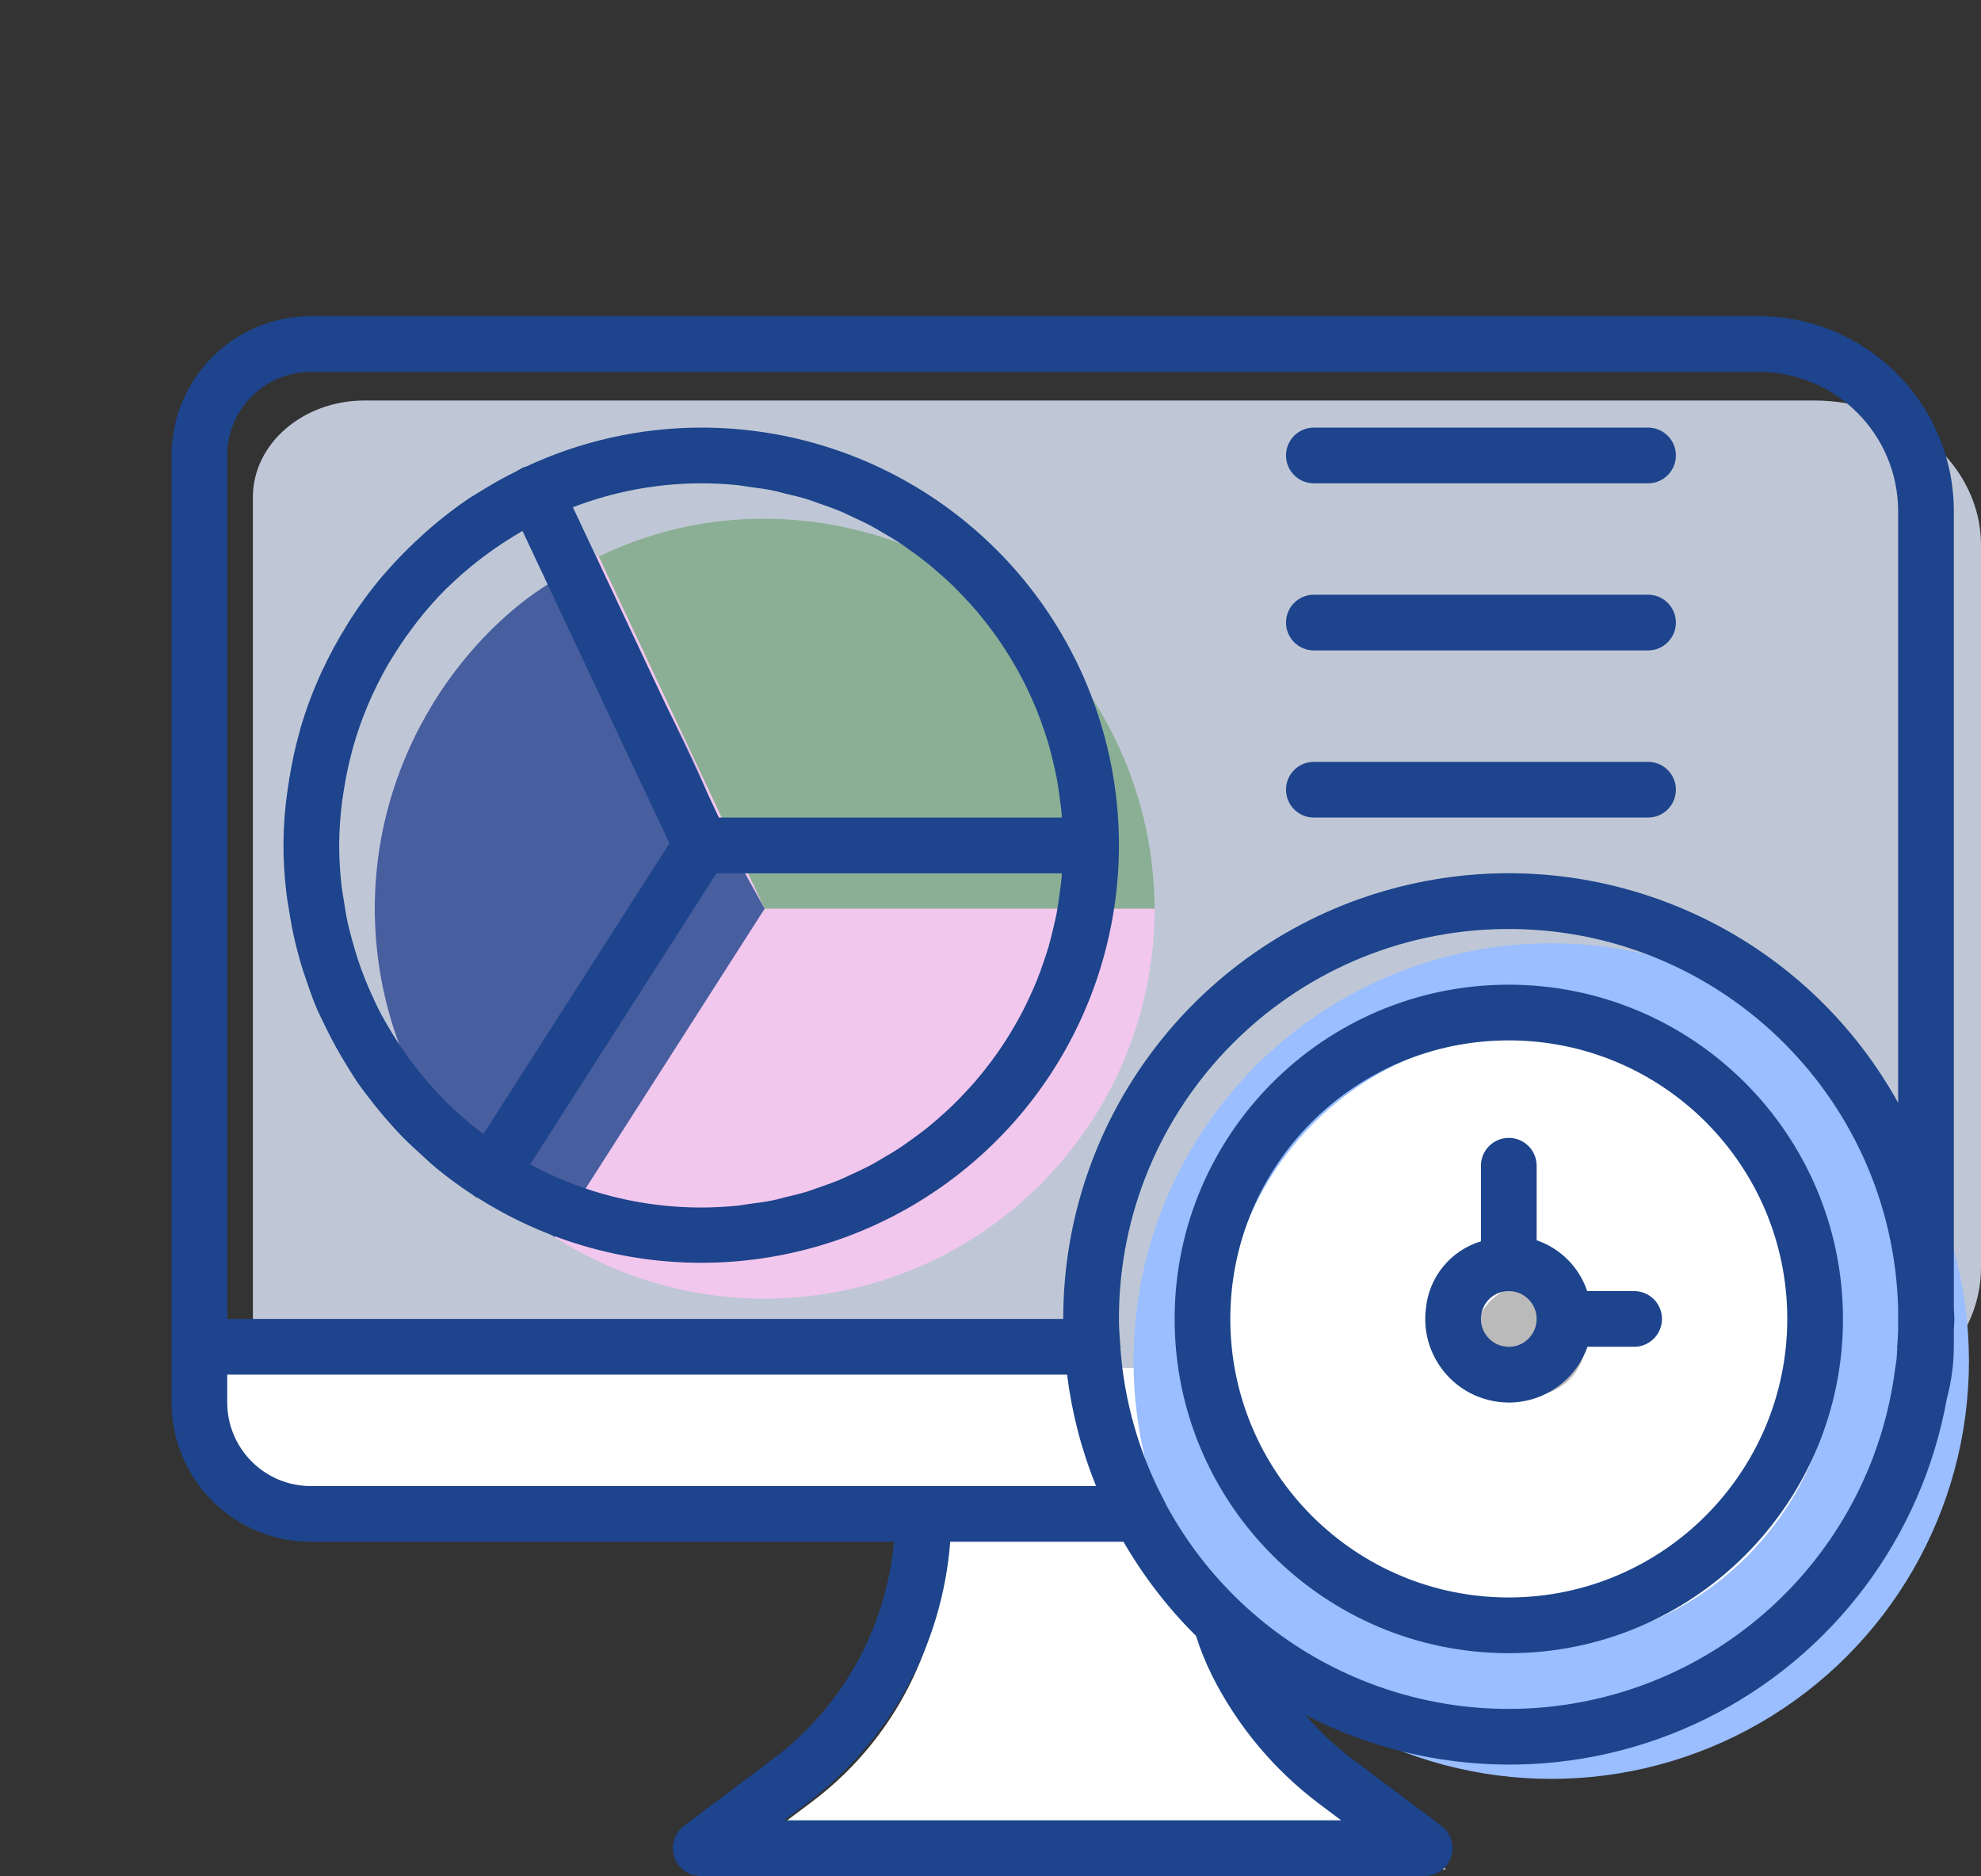 <?xml version="1.0" encoding="UTF-8"?>
<svg xmlns="http://www.w3.org/2000/svg" width="94" height="89" viewBox="0 0 94 89" fill="none">
  <rect x="0" y="0" width="94" height="89" fill="#333333" stroke="none"/>
  <path d="M68.616 88.679H34.259L38.488 85.507C41.749 83.075 43.946 79.477 44.619 75.464C44.756 74.59 44.827 73.706 44.831 72.821H58.045C58.048 73.706 58.119 74.59 58.256 75.464C58.94 79.473 61.134 83.067 64.388 85.507L68.616 88.679Z" fill="white"></path>
  <path opacity="0.8" d="M94 25.857V60.143C94.003 61.962 93.168 63.708 91.679 64.994C90.19 66.281 88.17 67.002 86.064 67H17.29C14.372 66.993 12.009 64.95 12 62.429V23.571C12.008 21.05 14.372 19.007 17.29 19H86.064C88.17 18.997 90.19 19.719 91.679 21.006C93.168 22.292 94.003 24.038 94 25.857Z" fill="#E2ECFF"></path>
  <path d="M92.402 64.893C92.405 66.996 91.57 69.015 90.083 70.502C88.595 71.99 86.577 72.824 84.473 72.821H15.759C12.843 72.813 10.482 70.451 10.473 67.536V64.893H92.402Z" fill="white"></path>
  <path opacity="0.8" d="M36.285 43.107H54.785C54.785 52.281 48.063 60.069 38.988 61.409C29.913 62.749 21.227 57.236 18.575 48.455C15.924 39.673 20.108 30.274 28.408 26.368L36.285 43.107Z" fill="#FFC7F2"></path>
  <path opacity="0.8" d="M36.285 43.107L26.313 58.689C18.841 53.907 15.815 44.493 19.102 36.253C21.796 29.5 27.5 26.5 28 27C30.5 31 34 38 34 39L36.285 43.107Z" fill="#1D448C"></path>
  <path opacity="0.4" d="M54.785 43.107H36.285L28.41 26.404C30.864 25.214 33.558 24.6 36.285 24.607C46.483 24.655 54.737 32.91 54.785 43.107Z" fill="#3D8D36"></path>
  <circle cx="73.607" cy="64.571" r="19.821" fill="#9ABEFF"></circle>
  <circle cx="72.607" cy="63.571" r="14.536" fill="white"></circle>
  <circle cx="72.607" cy="63.571" r="2.643" transform="rotate(-37.84 72.607 63.571)" fill="#BABABA"></circle>
  <path fill-rule="evenodd" clip-rule="evenodd" d="M92.711 24.25V62.062C92.713 62.139 92.718 62.214 92.723 62.29L92.723 62.291C92.73 62.384 92.737 62.477 92.737 62.571C92.737 62.666 92.73 62.759 92.723 62.852L92.723 62.853C92.718 62.928 92.713 63.004 92.711 63.081V63.893C92.707 64.717 92.597 65.538 92.382 66.334C91.205 72.928 86.965 78.57 80.959 81.535C74.952 84.501 67.895 84.436 61.944 81.361C62.607 82.134 63.352 82.834 64.165 83.448L68.396 86.62C68.851 86.962 69.037 87.556 68.857 88.096C68.677 88.635 68.172 89 67.604 89H33.246C32.678 88.999 32.173 88.635 31.993 88.096C31.813 87.556 31.998 86.962 32.453 86.62L36.68 83.448C39.967 80.981 42.052 77.236 42.418 73.143H14.746C11.099 73.139 8.143 70.183 8.139 66.536V21.607C8.143 17.96 11.099 15.004 14.746 15H83.461C88.567 15.006 92.705 19.144 92.711 24.25ZM10.782 66.536C10.785 68.724 12.558 70.498 14.746 70.5H52.008C51.321 68.805 50.86 67.028 50.634 65.214H10.782V66.536ZM62.583 85.565L63.639 86.357H37.209L38.263 85.567C42.221 82.602 44.708 78.074 45.088 73.143H53.312C54.255 74.777 55.412 76.278 56.752 77.607C56.957 78.257 57.213 78.89 57.517 79.5C58.718 81.883 60.451 83.959 62.583 85.565ZM90.031 63.815C90.047 63.571 90.061 63.327 90.068 63.081V62.062C89.794 51.95 81.444 43.935 71.329 44.074C61.214 44.214 53.089 52.456 53.094 62.571C53.094 62.916 53.117 63.255 53.141 63.593C53.147 63.667 53.152 63.741 53.157 63.815C53.157 63.828 53.161 63.839 53.164 63.851C53.169 63.865 53.172 63.878 53.172 63.893C53.172 63.901 53.17 63.909 53.168 63.917C53.167 63.921 53.165 63.925 53.164 63.93C53.164 63.933 53.163 63.936 53.163 63.94C53.345 66.475 54.052 68.945 55.239 71.193C55.275 71.254 55.306 71.318 55.331 71.384C59.151 78.442 67.089 82.23 74.979 80.758C82.869 79.286 88.908 72.892 89.926 64.931C89.934 64.872 89.944 64.813 89.953 64.754L89.954 64.753L89.954 64.753C89.974 64.625 89.995 64.497 90.003 64.37C90.01 64.292 90.013 64.212 90.016 64.132C90.018 64.068 90.02 64.003 90.024 63.94C90.02 63.924 90.016 63.909 90.015 63.893C90.018 63.866 90.023 63.84 90.031 63.815ZM90.068 52.316C85.396 43.889 75.616 39.688 66.288 42.103C56.96 44.518 50.447 52.936 50.451 62.571H10.782V21.607C10.785 19.419 12.558 17.645 14.746 17.643H83.461C87.108 17.647 90.064 20.603 90.068 24.25V52.316ZM24.945 22.145C27.551 20.923 30.394 20.288 33.272 20.286C41.704 20.281 49.215 25.614 51.99 33.576C54.765 41.538 52.197 50.384 45.59 55.622C38.983 60.86 29.784 61.342 22.665 56.823C22.653 56.817 22.641 56.815 22.628 56.813H22.628C22.614 56.811 22.6 56.809 22.587 56.8C22.551 56.777 22.518 56.751 22.484 56.725C22.453 56.701 22.422 56.677 22.389 56.655C21.821 56.283 21.273 55.882 20.746 55.453C20.541 55.286 20.349 55.109 20.157 54.931L20.157 54.931L20.156 54.931L20.156 54.931C20.086 54.866 20.015 54.801 19.944 54.736L19.895 54.692L19.895 54.691L19.895 54.691L19.895 54.691C19.625 54.445 19.356 54.2 19.101 53.938C18.813 53.645 18.543 53.34 18.275 53.03C18.078 52.801 17.887 52.569 17.7 52.331C17.434 51.994 17.173 51.655 16.93 51.302C16.817 51.136 16.711 50.965 16.606 50.793L16.606 50.793C16.562 50.722 16.518 50.65 16.474 50.579C16.105 49.99 15.769 49.381 15.465 48.756L15.384 48.592L15.384 48.592L15.384 48.592C15.238 48.294 15.093 47.997 14.965 47.69C14.862 47.442 14.774 47.189 14.685 46.936L14.685 46.936L14.685 46.936C14.662 46.869 14.639 46.803 14.615 46.736C14.472 46.336 14.338 45.932 14.221 45.52C14.136 45.221 14.059 44.922 13.989 44.618C13.877 44.14 13.788 43.654 13.711 43.163C13.699 43.082 13.685 43.002 13.672 42.922C13.643 42.749 13.615 42.576 13.595 42.401C13.389 40.783 13.404 39.145 13.638 37.532C13.662 37.353 13.69 37.176 13.719 36.999L13.724 36.968C13.847 36.182 14.018 35.405 14.235 34.641C14.241 34.619 14.246 34.598 14.251 34.576L14.251 34.576L14.251 34.576C14.257 34.553 14.263 34.529 14.27 34.506C14.524 33.647 14.838 32.807 15.207 31.991C15.221 31.961 15.236 31.931 15.25 31.902L15.25 31.902C15.263 31.877 15.276 31.851 15.287 31.826C15.635 31.075 16.029 30.346 16.468 29.645C16.488 29.612 16.508 29.579 16.528 29.546C16.553 29.503 16.579 29.46 16.606 29.417C17.074 28.687 17.589 27.987 18.148 27.324C18.182 27.283 18.218 27.245 18.254 27.207L18.254 27.207L18.254 27.207L18.254 27.207C18.284 27.175 18.314 27.142 18.343 27.109C18.826 26.556 19.34 26.031 19.881 25.535L19.975 25.448L19.975 25.448L19.975 25.448L19.975 25.448L19.975 25.448L19.975 25.448L19.975 25.448L19.975 25.448L19.975 25.448L19.975 25.448L19.975 25.448C20.098 25.335 20.22 25.222 20.347 25.112C20.959 24.579 21.603 24.083 22.275 23.628C22.343 23.582 22.414 23.541 22.485 23.5L22.485 23.5C22.541 23.467 22.597 23.434 22.652 23.399C23.25 23.019 23.869 22.671 24.505 22.356C24.559 22.33 24.61 22.299 24.66 22.269C24.716 22.235 24.773 22.201 24.833 22.172C24.852 22.163 24.873 22.16 24.894 22.156C24.911 22.153 24.928 22.151 24.945 22.145ZM21.983 53.022L21.983 53.022L21.959 53.002L21.865 52.919C21.632 52.715 21.399 52.51 21.179 52.292C21.119 52.233 21.063 52.171 21.006 52.109L21.006 52.109L21.006 52.108L21.006 52.108L21.006 52.108L21.006 52.108L21.006 52.108L21.006 52.108L21.006 52.108L21.006 52.108C20.966 52.064 20.925 52.02 20.884 51.976C19.913 50.964 19.07 49.837 18.372 48.621C18.341 48.567 18.31 48.513 18.278 48.459C18.221 48.361 18.163 48.264 18.11 48.163C17.934 47.835 17.777 47.495 17.623 47.154C17.522 46.929 17.422 46.704 17.331 46.474C17.208 46.167 17.094 45.856 16.988 45.54C16.891 45.247 16.805 44.95 16.724 44.652L16.719 44.636C16.644 44.363 16.569 44.091 16.507 43.813C16.425 43.437 16.364 43.055 16.307 42.672C16.295 42.593 16.282 42.514 16.268 42.436L16.268 42.436C16.244 42.29 16.22 42.144 16.203 41.996C16.133 41.369 16.096 40.738 16.094 40.107C16.098 39.404 16.145 38.701 16.236 38.003C16.25 37.892 16.268 37.783 16.285 37.674C16.295 37.618 16.304 37.561 16.312 37.505C16.399 36.938 16.514 36.377 16.657 35.822C16.668 35.778 16.679 35.733 16.69 35.689C16.71 35.611 16.729 35.533 16.751 35.456C17.138 34.091 17.692 32.778 18.4 31.548C18.427 31.501 18.456 31.454 18.485 31.407C18.504 31.376 18.524 31.345 18.542 31.314C18.856 30.791 19.197 30.285 19.564 29.798C19.593 29.76 19.621 29.721 19.649 29.683C19.697 29.618 19.744 29.553 19.794 29.49C20.22 28.945 20.678 28.425 21.166 27.934C21.185 27.915 21.206 27.896 21.227 27.878L21.227 27.878C21.247 27.861 21.266 27.844 21.285 27.826C21.722 27.401 22.182 27 22.662 26.624C22.839 26.484 23.021 26.351 23.204 26.218C23.597 25.933 24.002 25.664 24.421 25.412C24.466 25.385 24.511 25.357 24.556 25.329C24.634 25.281 24.712 25.232 24.792 25.187L31.766 40.01L22.939 53.798C22.897 53.766 22.854 53.734 22.811 53.703L22.811 53.703L22.811 53.703L22.811 53.703L22.811 53.703L22.811 53.703L22.811 53.703L22.811 53.703L22.811 53.702L22.811 53.702L22.811 53.702C22.739 53.65 22.668 53.598 22.598 53.542C22.387 53.375 22.185 53.199 21.983 53.022L21.983 53.022L21.983 53.022L21.983 53.022L21.983 53.022L21.983 53.022L21.983 53.022L21.983 53.022L21.983 53.022ZM50.298 42.261C50.326 42.059 50.354 41.857 50.373 41.652V41.652C50.376 41.613 50.377 41.573 50.379 41.533C50.38 41.498 50.381 41.463 50.384 41.429H33.995L25.155 55.24C27.649 56.585 30.439 57.288 33.272 57.286C33.851 57.286 34.423 57.255 34.986 57.199C35.099 57.188 35.209 57.17 35.319 57.152L35.319 57.152L35.319 57.152C35.393 57.14 35.467 57.128 35.542 57.118L35.627 57.107C35.972 57.061 36.317 57.016 36.654 56.948C36.791 56.92 36.925 56.886 37.059 56.851L37.059 56.851L37.059 56.851L37.059 56.851L37.059 56.85L37.059 56.85L37.059 56.85L37.059 56.85L37.059 56.85L37.059 56.85L37.06 56.85L37.06 56.85L37.06 56.85C37.136 56.83 37.213 56.81 37.289 56.792L37.428 56.759C37.709 56.691 37.99 56.624 38.265 56.541C38.415 56.495 38.562 56.441 38.709 56.388L38.709 56.388L38.709 56.388L38.709 56.388C38.779 56.363 38.848 56.337 38.918 56.313L39.036 56.272L39.036 56.272C39.297 56.181 39.558 56.09 39.812 55.985C39.969 55.92 40.121 55.848 40.273 55.776C40.334 55.748 40.396 55.719 40.457 55.69L40.526 55.659C40.782 55.54 41.038 55.422 41.287 55.29C41.451 55.203 41.611 55.108 41.771 55.014C41.818 54.986 41.864 54.959 41.911 54.931L41.923 54.925L41.923 54.924C42.179 54.775 42.434 54.626 42.681 54.463C42.85 54.352 43.015 54.233 43.179 54.114L43.179 54.114L43.179 54.114L43.179 54.114L43.179 54.114L43.179 54.114L43.179 54.114L43.179 54.114L43.179 54.114L43.276 54.045C43.516 53.871 43.756 53.697 43.987 53.512C44.169 53.367 44.343 53.214 44.518 53.062L44.518 53.062L44.518 53.062L44.543 53.04C44.765 52.846 44.985 52.651 45.196 52.446C45.373 52.276 45.542 52.099 45.711 51.921C45.912 51.709 46.11 51.494 46.301 51.272C46.461 51.085 46.616 50.893 46.769 50.7C46.949 50.472 47.123 50.239 47.291 50.002C47.435 49.798 47.575 49.59 47.71 49.38C47.867 49.137 48.018 48.889 48.162 48.638C48.288 48.42 48.409 48.2 48.525 47.977C48.659 47.719 48.784 47.456 48.904 47.191C49.009 46.96 49.112 46.729 49.207 46.493C49.316 46.221 49.414 45.945 49.51 45.666C49.592 45.426 49.675 45.185 49.747 44.94C49.831 44.654 49.901 44.363 49.971 44.071L49.987 44.001C50.041 43.777 50.095 43.552 50.138 43.324C50.194 43.031 50.234 42.732 50.275 42.434L50.277 42.416C50.284 42.364 50.291 42.313 50.298 42.261ZM47.71 30.834C47.867 31.077 48.018 31.325 48.162 31.577C48.288 31.794 48.409 32.014 48.525 32.238C48.658 32.495 48.783 32.758 48.904 33.023C49.009 33.254 49.112 33.486 49.207 33.722C49.316 33.993 49.414 34.27 49.51 34.547C49.593 34.788 49.675 35.029 49.747 35.275C49.831 35.56 49.902 35.851 49.971 36.143L49.988 36.217C50.042 36.441 50.095 36.664 50.138 36.891C50.194 37.185 50.235 37.484 50.275 37.783L50.277 37.798C50.284 37.85 50.291 37.902 50.298 37.954C50.326 38.156 50.354 38.357 50.373 38.562C50.376 38.601 50.378 38.641 50.379 38.681L50.379 38.681C50.38 38.716 50.381 38.751 50.384 38.786H34.111L27.184 24.064C29.127 23.317 31.191 22.932 33.272 22.929C33.851 22.929 34.423 22.959 34.987 23.015C35.099 23.027 35.209 23.044 35.319 23.062L35.319 23.062C35.393 23.074 35.467 23.087 35.542 23.096L35.628 23.108C35.972 23.153 36.317 23.199 36.654 23.267C36.792 23.294 36.927 23.329 37.062 23.365C37.138 23.384 37.213 23.404 37.29 23.423L37.429 23.456L37.429 23.456C37.71 23.523 37.991 23.59 38.265 23.674C38.416 23.72 38.563 23.773 38.71 23.827L38.71 23.827L38.71 23.827L38.71 23.827L38.71 23.827L38.71 23.827L38.71 23.827L38.71 23.827C38.781 23.852 38.851 23.878 38.921 23.903L39.037 23.943C39.297 24.034 39.557 24.124 39.811 24.229C39.969 24.294 40.123 24.367 40.277 24.44C40.338 24.469 40.4 24.498 40.461 24.526L40.551 24.568L40.551 24.568C40.798 24.682 41.046 24.797 41.287 24.924C41.453 25.013 41.614 25.108 41.776 25.203L41.777 25.204L41.777 25.204L41.777 25.204L41.777 25.204L41.778 25.204L41.778 25.205C41.822 25.231 41.867 25.257 41.911 25.283L41.92 25.288L41.92 25.288L41.92 25.288L41.92 25.288L41.92 25.288L41.92 25.288L41.92 25.288L41.92 25.288C42.177 25.438 42.433 25.588 42.681 25.751C42.85 25.863 43.014 25.981 43.178 26.1L43.276 26.17C43.516 26.343 43.756 26.517 43.987 26.703C44.168 26.847 44.343 27 44.517 27.152L44.543 27.174C44.765 27.368 44.985 27.564 45.196 27.769C45.373 27.939 45.542 28.116 45.711 28.294C45.913 28.505 46.11 28.72 46.301 28.942C46.461 29.129 46.616 29.321 46.769 29.515C46.949 29.743 47.123 29.976 47.291 30.213C47.435 30.417 47.575 30.624 47.71 30.834ZM55.737 62.571C55.737 53.814 62.836 46.714 71.594 46.714C80.347 46.724 87.441 53.818 87.451 62.571C87.451 71.329 80.351 78.429 71.594 78.429C62.836 78.429 55.737 71.329 55.737 62.571ZM71.594 75.786C64.296 75.786 58.379 69.87 58.379 62.571C58.379 55.273 64.296 49.357 71.594 49.357C78.892 49.357 84.808 55.273 84.808 62.571C84.799 69.866 78.888 75.777 71.594 75.786ZM75.314 61.25H77.54C78.27 61.25 78.862 61.842 78.862 62.571C78.862 63.301 78.27 63.893 77.54 63.893H75.326C74.77 65.474 73.279 66.534 71.603 66.538C71.434 66.537 71.266 66.526 71.1 66.505C68.928 66.231 67.389 64.25 67.66 62.078C67.802 60.583 68.835 59.323 70.272 58.889V55.304C70.272 54.574 70.864 53.982 71.594 53.982C72.323 53.982 72.915 54.574 72.915 55.304V58.839C74.046 59.227 74.932 60.117 75.314 61.25ZM72.404 63.617C72.128 63.833 71.777 63.929 71.43 63.883C70.737 63.797 70.23 63.188 70.273 62.491C70.315 61.794 70.892 61.251 71.59 61.25C71.646 61.25 71.702 61.253 71.758 61.26C72.106 61.303 72.422 61.484 72.636 61.761H72.638C73.085 62.338 72.98 63.168 72.404 63.617ZM62.344 20.286H78.201C78.931 20.286 79.522 20.877 79.522 21.607C79.522 22.337 78.931 22.929 78.201 22.929H62.344C61.614 22.929 61.022 22.337 61.022 21.607C61.022 20.877 61.614 20.286 62.344 20.286ZM78.201 28.214H62.344C61.614 28.214 61.022 28.806 61.022 29.536C61.022 30.265 61.614 30.857 62.344 30.857H78.201C78.931 30.857 79.522 30.265 79.522 29.536C79.522 28.806 78.931 28.214 78.201 28.214ZM62.344 36.143H78.201C78.931 36.143 79.522 36.734 79.522 37.464C79.522 38.194 78.931 38.786 78.201 38.786H62.344C61.614 38.786 61.022 38.194 61.022 37.464C61.022 36.734 61.614 36.143 62.344 36.143Z" fill="#1D448C"></path>
</svg>
